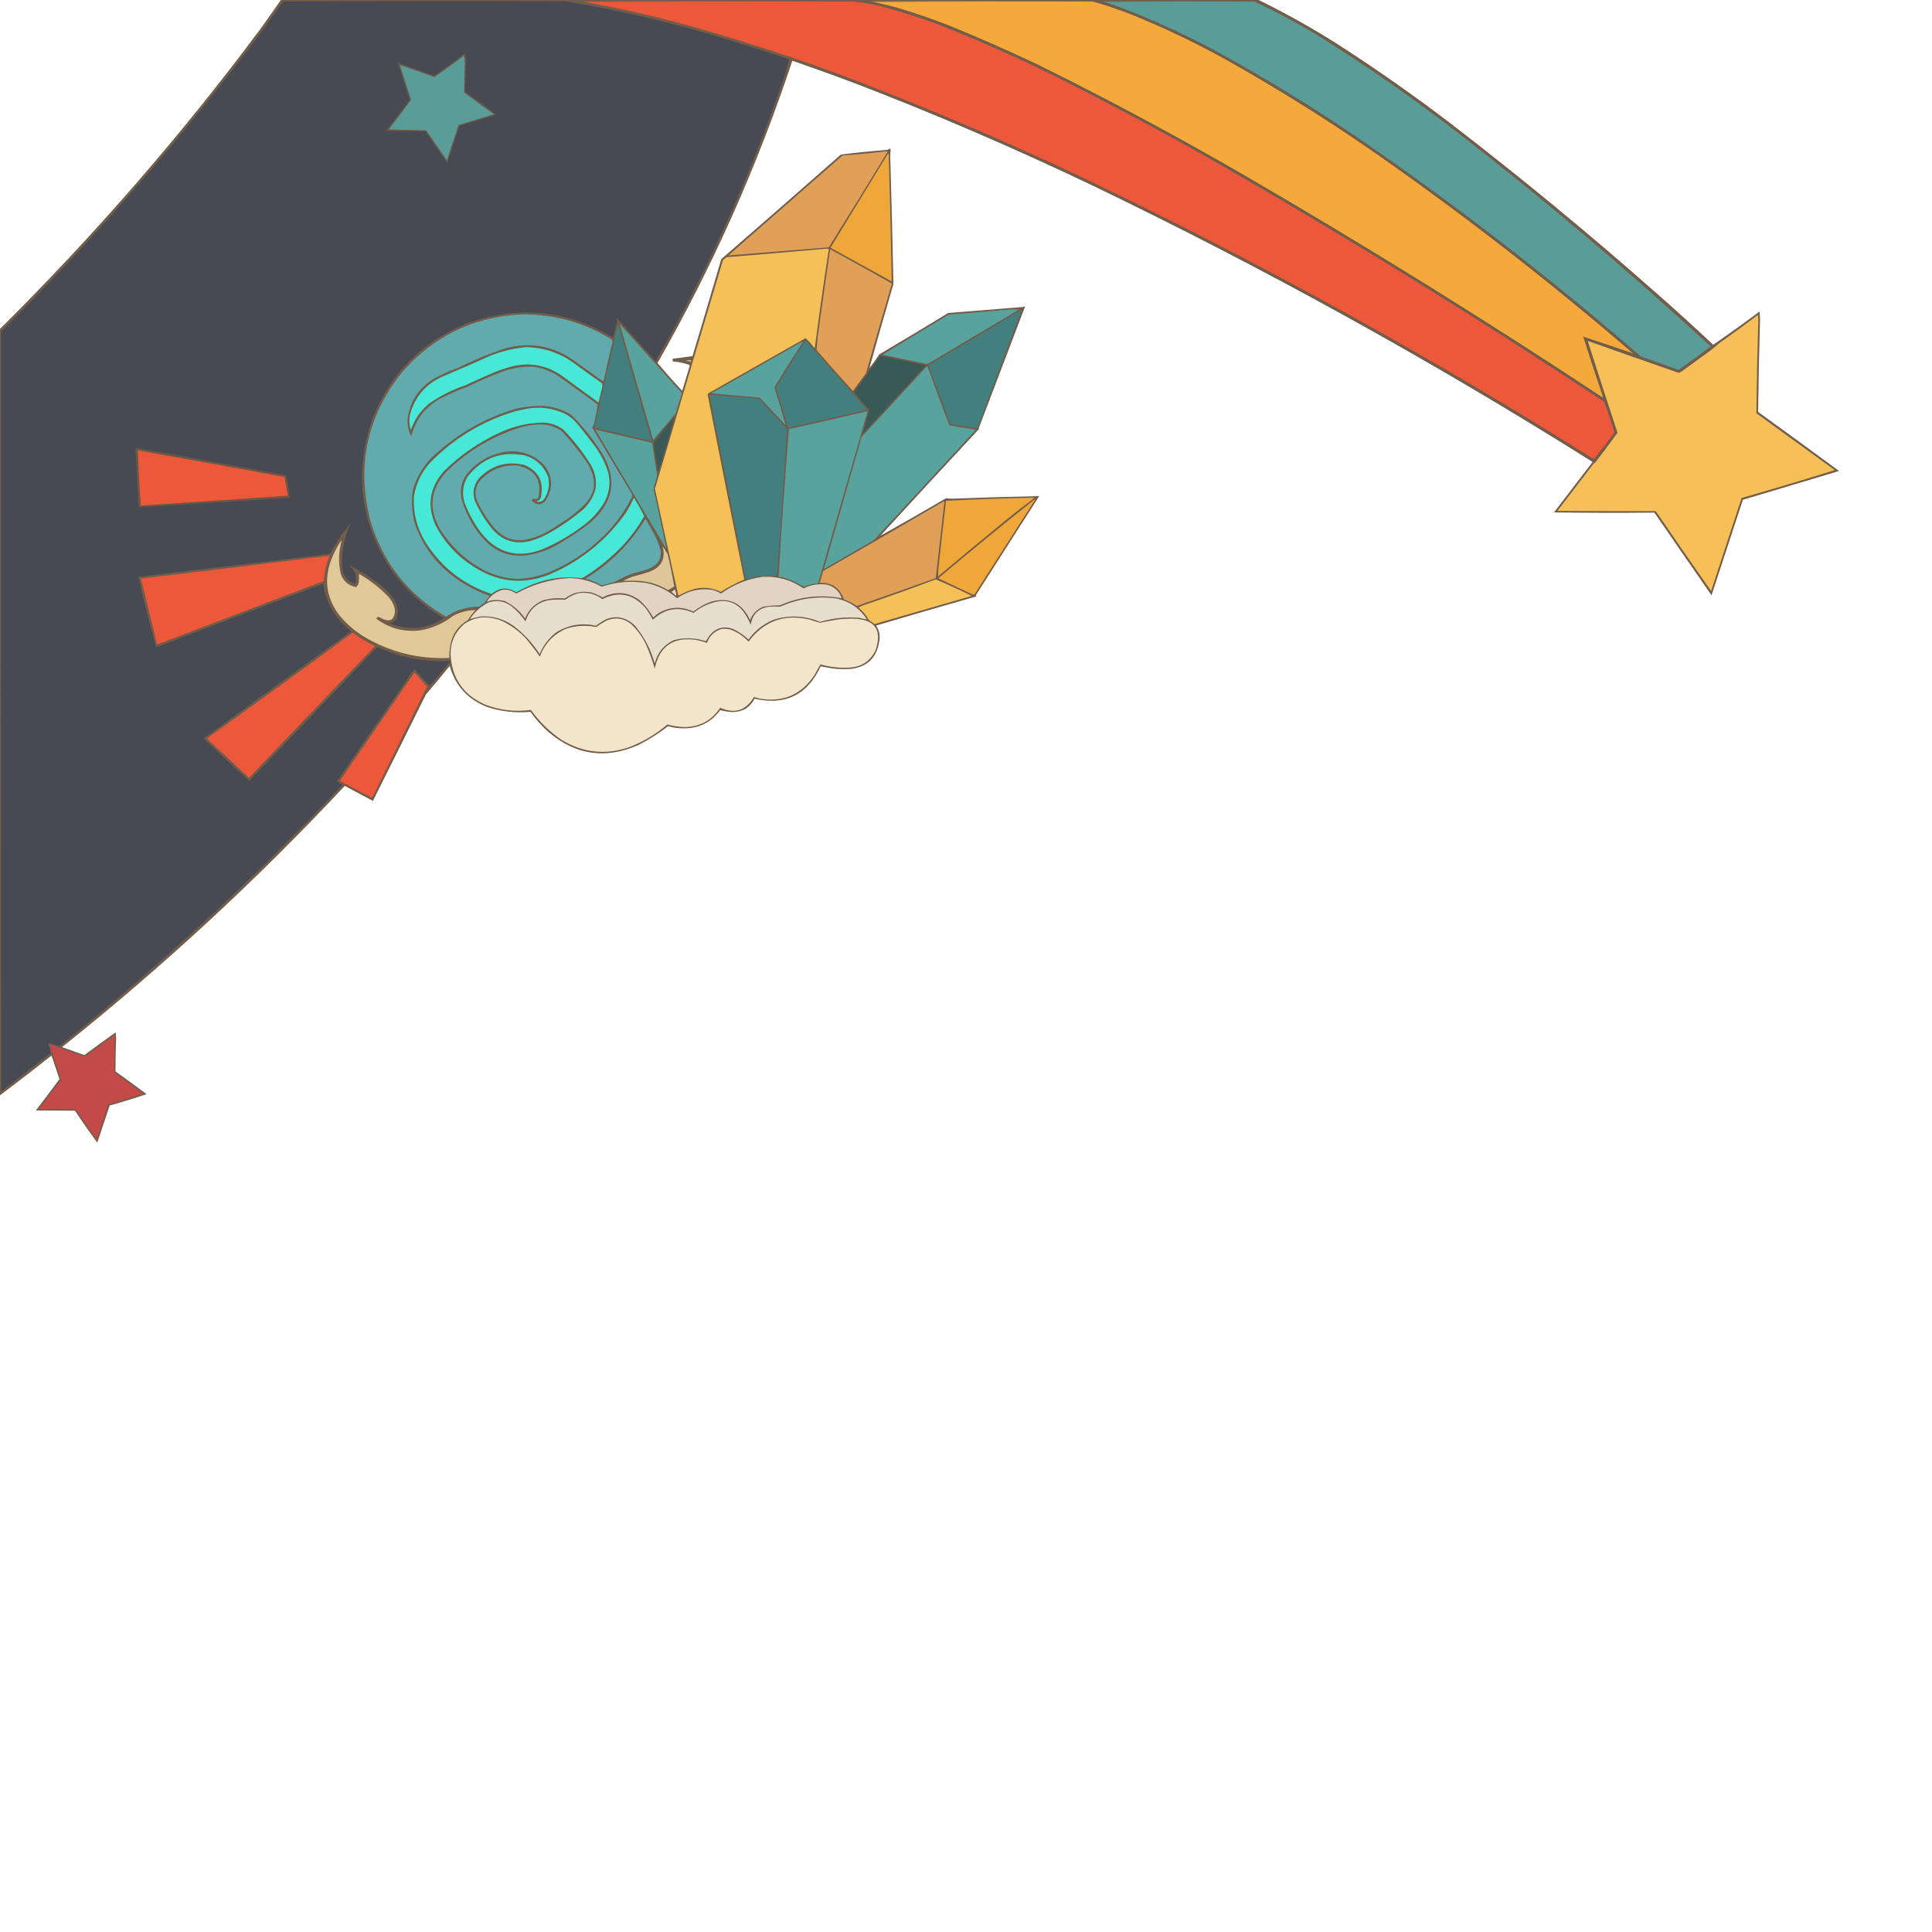 <?xml version="1.0" encoding="UTF-8"?>
<!DOCTYPE svg PUBLIC "-//W3C//DTD SVG 1.1//EN" "http://www.w3.org/Graphics/SVG/1.1/DTD/svg11.dtd">
<svg xmlns="http://www.w3.org/2000/svg" version="1.1" width="4500px" height="4500px" style="shape-rendering:geometricPrecision; text-rendering:geometricPrecision; image-rendering:optimizeQuality; fill-rule:evenodd; clip-rule:evenodd" xmlns:xlink="http://www.w3.org/1999/xlink">
<g><path style="opacity:0.975" fill="#6e5946" d="M 654.5,-0.5 C 1413.17,-0.5 2171.83,-0.5 2930.5,-0.5C 2998.17,32.493 3063.5,69.326 3126.5,110C 3211.72,165.221 3294.72,223.554 3375.5,285C 3541.2,412.336 3702.53,545.336 3859.5,684C 3903.76,722.928 3947.43,762.595 3990.5,803C 4026.8,777.914 4062.8,752.081 4098.5,725.5C 4098.83,731.667 4099.17,737.833 4099.5,744C 4097.36,815.827 4095.86,887.66 4095,959.5C 4158.1,1004.97 4220.93,1050.8 4283.5,1097C 4208.9,1119.53 4134.24,1141.87 4059.5,1164C 4035.27,1238.2 4010.93,1312.36 3986.5,1386.5C 3941.97,1322.47 3897.64,1258.3 3853.5,1194C 3775.52,1194.81 3697.52,1194.65 3619.5,1193.5C 3649.38,1154.24 3679.38,1115.08 3709.5,1076C 3335.09,840.564 2947.42,626.231 2546.5,433C 2366.21,346.797 2182.88,267.797 1996.5,196C 1946.43,177.144 1896.1,158.977 1845.5,141.5C 1764.24,386.674 1659.58,621.341 1531.5,845.5C 1550.11,867.612 1569.28,889.279 1589,910.5C 1594.83,891 1600.67,871.5 1606.5,852C 1606.36,851.228 1606.02,850.561 1605.5,850C 1593.22,845.544 1580.55,842.877 1567.5,842C 1566.41,839.936 1566.24,837.769 1567,835.5C 1582.44,833.396 1597.78,831.396 1613,829.5C 1635.54,754.226 1657.87,678.893 1680,603.5C 1773.13,522.706 1865.96,441.539 1958.5,360C 1994.7,355.497 2031.03,351.83 2067.5,349C 2069.56,348.347 2071.23,347.18 2072.5,345.5C 2073.36,346.736 2074.02,348.069 2074.5,349.5C 2073.86,354.284 2073.53,359.117 2073.5,364C 2076.45,463.166 2078.95,562.332 2081,661.5C 2061.89,726.815 2043.22,792.148 2025,857.5C 2033.23,846.854 2041.06,836.021 2048.5,825C 2102.16,793.503 2155.5,761.503 2208.5,729C 2266.85,724.486 2325.18,719.819 2383.5,715C 2385,712.833 2386.17,713 2387,715.5C 2351.76,807.593 2315.93,901.76 2279.5,998C 2279.83,998.333 2280.17,998.667 2280.5,999C 2203.47,1081.7 2126.8,1164.7 2050.5,1248C 2101.64,1219.42 2152.64,1190.25 2203.5,1160.5C 2208.62,1161.14 2213.78,1161.48 2219,1161.5C 2286.19,1158.91 2353.36,1156.91 2420.5,1155.5C 2371.29,1232.75 2321.96,1309.92 2272.5,1387C 2273.17,1387.67 2273.83,1388.33 2274.5,1389C 2196.33,1411.28 2118.33,1433.95 2040.5,1457C 2047.97,1468.06 2050.47,1480.23 2048,1493.5C 2042.41,1531.42 2020.58,1552.92 1982.5,1558C 1970.83,1558.67 1959.17,1558.67 1947.5,1558C 1935.35,1556.42 1923.35,1554.42 1911.5,1552C 1880.79,1618.52 1829.45,1643.69 1757.5,1627.5C 1746.99,1647.66 1730.32,1657.99 1707.5,1658.5C 1697.25,1658.18 1687.25,1656.68 1677.5,1654C 1656.5,1682.5 1628.17,1696.66 1592.5,1696.5C 1580.09,1696.55 1567.93,1694.88 1556,1691.5C 1534.62,1708.12 1511.79,1722.62 1487.5,1735C 1411.04,1769.03 1341.04,1759.03 1277.5,1705C 1261.7,1690.87 1247.7,1675.21 1235.5,1658C 1201.4,1661.11 1168.06,1657.45 1135.5,1647C 1089.87,1629.39 1060.54,1597.39 1047.5,1551C 1029.38,1573.46 1010.88,1595.63 992,1617.5C 951.089,1700.32 909.923,1782.99 868.5,1865.5C 846.587,1853.96 824.754,1842.29 803,1830.5C 597.582,2049.97 378.082,2252.8 144.5,2439C 161.795,2445.27 179.129,2451.43 196.5,2457.5C 220.656,2439.59 244.99,2421.92 269.5,2404.5C 269.833,2409.17 270.167,2413.83 270.5,2418.5C 269.517,2444.17 269.017,2469.83 269,2495.5C 293.331,2513.01 317.497,2530.67 341.5,2548.5C 313.105,2558.02 284.439,2566.85 255.5,2575C 245.934,2603.86 236.268,2632.7 226.5,2661.5C 208.615,2637.1 191.282,2612.27 174.5,2587C 144.15,2586.73 113.816,2586.56 83.5,2586.5C 102.076,2562.35 120.41,2538.01 138.5,2513.5C 132.231,2495.19 126.064,2476.86 120,2458.5C 80.243,2490.1 40.076,2521.1 -0.5,2551.5C -0.5,1956.5 -0.5,1361.5 -0.5,766.5C 219.385,548.546 421.218,316.213 605,69.5C 621.755,46.313 638.255,22.98 654.5,-0.5 Z M 1571.5,1373.5 C 1573.86,1377.81 1575.03,1382.47 1575,1387.5C 1571.33,1384.66 1567.83,1381.66 1564.5,1378.5C 1567.08,1377.06 1569.41,1375.39 1571.5,1373.5 Z"/></g>
<g><path style="opacity:1" fill="#474953" d="M 3.5,2541.5 C 2.5,1952 2.167,1362.33 2.5,772.5C 223.044,552.889 425.877,319.222 611,71.5C 627.412,49.009 643.579,26.343 659.5,3.5C 878.499,2.333 1097.5,2.167 1316.5,3C 1445.49,24.331 1572.49,54.331 1697.5,93C 1744.68,107.45 1791.68,122.616 1838.5,138.5C 1833.78,154.501 1828.95,170.501 1824,186.5C 1745.77,413.361 1646.77,631.694 1527,841.5C 1496.19,807.741 1466.19,774.075 1437,740.5C 1436.83,741 1436.67,741.5 1436.5,742C 1437.49,744.453 1437.66,746.953 1437,749.5C 1434.3,761.908 1431.3,774.241 1428,786.5C 1317.3,720.082 1201.47,709.916 1080.5,756C 981.545,798.288 911.379,869.121 870,968.5C 823.634,1095.89 837.634,1215.89 912,1328.5C 944.725,1374.26 985.225,1411.42 1033.5,1440C 994.008,1465.49 952.341,1469.49 908.5,1452C 916.927,1449.91 922.427,1444.74 925,1436.5C 927.721,1425.12 926.721,1414.12 922,1403.5C 913.757,1389.24 903.257,1376.74 890.5,1366C 867.372,1347.6 842.706,1331.43 816.5,1317.5C 815.479,1318 815.312,1318.67 816,1319.5C 828.236,1330.45 832.07,1343.78 827.5,1359.5C 814.75,1356.37 805.917,1348.7 801,1336.5C 799.042,1331.33 797.709,1326 797,1320.5C 795.434,1287.44 801.101,1255.77 814,1225.5C 814.667,1224.17 814.667,1222.83 814,1221.5C 804.948,1232.88 796.281,1244.55 788,1256.5C 781.359,1267.62 774.859,1278.79 768.5,1290C 619.903,1308.16 471.237,1325.99 322.5,1343.5C 334.919,1398.51 348.586,1453.18 363.5,1507.5C 493.081,1457.87 622.748,1408.54 752.5,1359.5C 759.172,1404.46 780.672,1441.13 817,1469.5C 817.688,1470.33 817.521,1471 816.5,1471.5C 702.323,1554.09 588.323,1636.92 474.5,1720C 509.382,1753.38 544.715,1786.22 580.5,1818.5C 679.655,1715.18 778.655,1611.68 877.5,1508C 879.553,1507.68 881.553,1508.01 883.5,1509C 935.648,1532.36 990.314,1542.52 1047.5,1539.5C 1047.65,1540.55 1047.48,1541.55 1047,1542.5C 1031.96,1561.24 1016.46,1579.58 1000.5,1597.5C 988.51,1584.68 976.677,1571.68 965,1558.5C 904.71,1645.58 844.543,1732.75 784.5,1820C 788.666,1822.92 792.999,1825.58 797.5,1828C 592.313,2045.9 373.646,2247.9 141.5,2434C 139.99,2434.85 138.49,2435.68 137,2436.5C 128.39,2433.91 119.89,2431.24 111.5,2428.5C 113.992,2436.47 116.159,2444.47 118,2452.5C 80.036,2482.55 41.869,2512.22 3.5,2541.5 Z"/></g>
<g><path style="opacity:1" fill="#ad583f" d="M 1987.5,3.5 C 1779,3.167 1570.67,3.5 1362.5,4.5C 1360.44,4.313 1358.44,3.813 1356.5,3C 1567,2.167 1777.33,2.334 1987.5,3.5 Z"/></g>
<g><path style="opacity:1" fill="#b18040" d="M 2545.5,3.5 C 2375,3.167 2204.67,3.5 2034.5,4.5C 2032.69,4.509 2031.02,4.009 2029.5,3C 2201.67,2.167 2373.67,2.334 2545.5,3.5 Z"/></g>
<g><path style="opacity:1" fill="#647a6e" d="M 2921.5,3.5 C 2804.67,3.167 2688,3.5 2571.5,4.5C 2570.24,4.539 2569.24,4.039 2568.5,3C 2686.33,2.167 2804,2.334 2921.5,3.5 Z"/></g>
<g><path style="opacity:1" fill="#ed583b" d="M 1362.5,4.5 C 1570.67,3.5 1779,3.167 1987.5,3.5C 2012.5,6.133 2037.17,10.633 2061.5,17C 2100.58,27.917 2139.25,40.25 2177.5,54C 2269.85,89.827 2360.85,129.827 2450.5,174C 2582.9,240.358 2713.23,310.025 2841.5,383C 3146.03,558.059 3444.36,742.392 3736.5,936C 3745.09,959.438 3753.09,983.105 3760.5,1007C 3745.06,1028.27 3729.06,1049.11 3712.5,1069.5C 3329.65,828.846 2932.98,610.346 2522.5,414C 2349.29,332.044 2173.29,256.711 1994.5,188C 1859.68,136.728 1722.68,92.061 1583.5,54C 1510.49,34.498 1436.83,17.998 1362.5,4.5 Z"/></g>
<g><path style="opacity:1" fill="#f5a93a" d="M 2034.5,4.5 C 2204.67,3.5 2375,3.167 2545.5,3.5C 2576.06,12.297 2606.06,22.464 2635.5,34C 2707.45,63.136 2777.79,96.47 2846.5,134C 2972.54,204.327 3094.54,280.66 3212.5,363C 3416.92,506.427 3613.92,659.761 3803.5,823C 3764.87,809.792 3726.21,796.792 3687.5,784C 3702.42,830.77 3717.76,877.437 3733.5,924C 3733.17,924.5 3732.83,925 3732.5,925.5C 3456.87,743.315 3175.87,569.149 2889.5,403C 2735.49,314.15 2578.49,230.15 2418.5,151C 2350.95,118.969 2282.95,88.969 2214.5,61C 2172.68,44.391 2130.01,29.724 2086.5,17C 2069.23,12.517 2051.9,8.35 2034.5,4.5 Z"/></g>
<g><path style="opacity:1" fill="#5a9d98" d="M 2571.5,4.5 C 2688,3.5 2804.67,3.167 2921.5,3.5C 2976.67,29.228 3030,58.061 3081.5,90C 3189.66,158.073 3294.33,231.073 3395.5,309C 3598.58,466.363 3794.91,632.363 3984.5,807C 3959.81,825.669 3934.81,843.835 3909.5,861.5C 3880.23,850.91 3850.9,840.41 3821.5,830C 3609.2,645.657 3387.2,474.323 3155.5,316C 3050.59,244.839 2942.26,178.839 2830.5,118C 2757.65,78.89 2682.98,44.89 2606.5,16C 2595.03,11.675 2583.36,7.842 2571.5,4.5 Z"/></g>
<g><path style="opacity:1" fill="#6a5847" d="M 1083.5,123.5 C 1084.83,129.966 1085.5,136.799 1085.5,144C 1085.09,165.845 1084.42,187.679 1083.5,209.5C 1083.83,211.167 1084.17,212.833 1084.5,214.5C 1108.89,231.69 1132.89,249.357 1156.5,267.5C 1127.48,276.175 1098.48,284.842 1069.5,293.5C 1061.16,322.513 1051.83,351.18 1041.5,379.5C 1024.13,355.262 1007.13,330.762 990.5,306C 959.833,305.667 929.167,305.333 898.5,305C 916.667,281.5 934.833,258 953,234.5C 953.667,232.5 953.667,230.5 953,228.5C 944.26,201.448 935.427,174.448 926.5,147.5C 926.833,147.167 927.167,146.833 927.5,146.5C 955.103,156.368 982.77,166.034 1010.5,175.5C 1012.3,175.423 1013.97,174.923 1015.5,174C 1038.35,157.303 1061.02,140.47 1083.5,123.5 Z"/></g>
<g><path style="opacity:1" fill="#5a9d98" d="M 1080.5,129.5 C 1081.83,134.792 1082.5,140.458 1082.5,146.5C 1081.75,169.509 1081.25,192.509 1081,215.5C 1103.9,232.7 1127.07,249.534 1150.5,266C 1123.17,274.333 1095.83,282.667 1068.5,291C 1058.94,318.336 1049.78,345.836 1041,373.5C 1025.03,350.029 1008.86,326.696 992.5,303.5C 963.5,302.833 934.5,302.167 905.5,301.5C 923.089,278.638 940.422,255.638 957.5,232.5C 948.58,205.552 939.914,178.552 931.5,151.5C 958.294,160.218 984.96,169.552 1011.5,179.5C 1035.08,163.585 1058.08,146.918 1080.5,129.5 Z"/></g>
<g><path style="opacity:1" fill="#e0a058" d="M 2062.5,352.5 C 2064.29,352.215 2065.95,352.548 2067.5,353.5C 2022.21,427.918 1976.54,502.084 1930.5,576C 1852.42,582.34 1774.42,588.674 1696.5,595C 1785.17,517.333 1873.83,439.667 1962.5,362C 1996.08,359.812 2029.41,356.645 2062.5,352.5 Z"/></g>
<g><path style="opacity:1" fill="#f0a739" d="M 2068.5,357.5 C 2069.22,357.918 2069.72,358.584 2070,359.5C 2072.93,458.161 2075.26,556.827 2077,655.5C 2029.58,629.206 1982.08,603.04 1934.5,577C 1979.31,503.861 2023.98,430.694 2068.5,357.5 Z"/></g>
<g><path style="opacity:1" fill="#f5c058" d="M 1922.5,579.5 C 1925.19,579.336 1927.85,579.503 1930.5,580C 1918.74,656.318 1907.91,732.818 1898,809.5C 1897.67,809.833 1897.33,810.167 1897,810.5C 1890.69,802.361 1883.86,794.695 1876.5,787.5C 1800.59,830.373 1724.75,873.373 1649,916.5C 1648.33,918.833 1648.33,921.167 1649,923.5C 1676.92,1065.76 1705.08,1207.92 1733.5,1350C 1714.36,1357.82 1696.19,1367.32 1679,1378.5C 1660.44,1369.4 1640.94,1366.9 1620.5,1371C 1606.28,1374.69 1592.78,1380.19 1580,1387.5C 1561.51,1304.57 1543.35,1221.57 1525.5,1138.5C 1578.44,960.858 1631.27,783.192 1684,605.5C 1686.83,603.333 1689.67,601.167 1692.5,599C 1769.35,592.819 1846.01,586.319 1922.5,579.5 Z"/></g>
<g><path style="opacity:1" fill="#e0a058" d="M 1933.5,580.5 C 1981.83,606.663 2029.83,633.33 2077.5,660.5C 2056.89,730.02 2036.73,799.687 2017,869.5C 2006.82,883.205 1996.65,896.872 1986.5,910.5C 1957.87,879.25 1929.71,847.584 1902,815.5C 1902.52,804.156 1903.52,792.822 1905,781.5C 1914.27,714.418 1923.77,647.418 1933.5,580.5 Z"/></g>
<g><path style="opacity:1" fill="#59a39e" d="M 2355.5,720.5 C 2361.51,720.334 2367.51,720.501 2373.5,721C 2303.5,762.667 2233.5,804.333 2163.5,846C 2161.72,846.704 2159.89,847.204 2158,847.5C 2123.75,840.716 2089.58,833.549 2055.5,826C 2106.83,795 2158.17,764 2209.5,733C 2258.29,728.748 2306.96,724.581 2355.5,720.5 Z"/></g>
<g><path style="opacity:1" fill="#447f7f" d="M 2377.5,722.5 C 2378.24,722.369 2378.91,722.536 2379.5,723C 2344.63,814.312 2310.3,905.812 2276.5,997.5C 2259.56,994.788 2242.56,992.288 2225.5,990C 2221.23,989.097 2217.06,987.93 2213,986.5C 2197.46,943.324 2181.46,900.324 2165,857.5C 2163.75,854.923 2163.42,852.257 2164,849.5C 2235.48,807.518 2306.64,765.185 2377.5,722.5 Z"/></g>
<g><path style="opacity:1" fill="#61aaad" d="M 1208.5,732.5 C 1287.14,730.454 1359.64,750.121 1426,791.5C 1426.67,793.833 1426.67,796.167 1426,798.5C 1419.45,826.437 1413.12,854.437 1407,882.5C 1406.17,884.5 1405.33,886.5 1404.5,888.5C 1379.31,870.139 1353.97,851.973 1328.5,834C 1278.55,802.541 1225.22,795.875 1168.5,814C 1133.55,826.203 1099.55,840.536 1066.5,857C 1045.99,864.183 1026.32,873.183 1007.5,884C 975.657,904.55 956.49,933.383 950,970.5C 947.94,986.703 950.607,1002.04 958,1016.5C 967.727,976.891 990.56,947.391 1026.5,928C 1046.62,917.499 1067.28,908.499 1088.5,901C 1117.41,886.586 1147.07,873.919 1177.5,863C 1198.02,856.619 1219.02,853.619 1240.5,854C 1260.99,856.496 1279.99,863.162 1297.5,874C 1329.44,896.221 1360.94,919.055 1392,942.5C 1389.87,957.968 1386.87,973.301 1383,988.5C 1382.43,991.458 1381.27,994.125 1379.5,996.5C 1410,1047.5 1440.5,1098.5 1471,1149.5C 1472.42,1152.03 1472.75,1154.7 1472,1157.5C 1452.05,1197.52 1425.22,1232.35 1391.5,1262C 1356.54,1293.27 1317.21,1317.6 1273.5,1335C 1251.2,1343.07 1228.2,1347.57 1204.5,1348.5C 1173,1346.92 1143.67,1338.09 1116.5,1322C 1079.42,1299.92 1049.25,1270.75 1026,1234.5C 996.892,1184.91 1001.89,1139.25 1041,1097.5C 1089.49,1050.49 1145.99,1016.66 1210.5,996C 1226,991.499 1241.84,988.999 1258,988.5C 1277.07,988.37 1294.23,993.87 1309.5,1005C 1329.85,1027.35 1348.69,1050.85 1366,1075.5C 1376.52,1090.57 1382.36,1107.24 1383.5,1125.5C 1383.33,1129.17 1383.17,1132.83 1383,1136.5C 1379.98,1149.21 1374.31,1160.54 1366,1170.5C 1352.38,1184.87 1337.55,1197.7 1321.5,1209C 1308.5,1217.33 1295.5,1225.67 1282.5,1234C 1262.77,1246.35 1241.43,1254.35 1218.5,1258C 1191.73,1259.93 1169.56,1250.77 1152,1230.5C 1136.5,1212.17 1123.5,1192.17 1113,1170.5C 1104.55,1152.96 1105.89,1136.29 1117,1120.5C 1140.44,1094.7 1169.6,1082.53 1204.5,1084C 1246.03,1092.85 1262.53,1118.01 1254,1159.5C 1253.17,1160.33 1252.33,1161.17 1251.5,1162C 1247.82,1162.11 1244.16,1162.11 1240.5,1162C 1239.71,1163.09 1239.04,1164.25 1238.5,1165.5C 1247.34,1176.08 1257.34,1177.25 1268.5,1169C 1289.29,1139.21 1288.46,1110.04 1266,1081.5C 1239.82,1056.49 1208.66,1046.99 1172.5,1053C 1137.86,1060.07 1109.36,1077.23 1087,1104.5C 1074.97,1121.65 1070.97,1140.65 1075,1161.5C 1085.84,1200.36 1105.34,1234.19 1133.5,1263C 1158.15,1286.22 1187.49,1296.55 1221.5,1294C 1249.28,1290.56 1275.28,1281.89 1299.5,1268C 1326.53,1252.62 1352.2,1235.29 1376.5,1216C 1431.06,1167.23 1438.56,1112.06 1399,1050.5C 1379.24,1020.48 1356.74,992.649 1331.5,967C 1304.67,949.959 1275.33,942.959 1243.5,946C 1224.71,946.892 1206.37,950.226 1188.5,956C 1118.34,979.307 1056.84,1016.47 1004,1067.5C 984.342,1088.14 970.342,1112.14 962,1139.5C 957.436,1167.25 959.102,1194.59 967,1221.5C 985.894,1274.4 1018.39,1316.9 1064.5,1349C 1088.18,1365.18 1113.52,1378.18 1140.5,1388C 1136.3,1392.9 1132.47,1398.07 1129,1403.5C 1124.56,1406.3 1120.4,1409.47 1116.5,1413C 1088.16,1412.94 1062.32,1420.77 1039,1436.5C 949.849,1384.9 890.849,1309.57 862,1210.5C 830.236,1082.96 855.236,968.289 937,866.5C 1008.88,784.309 1099.38,739.642 1208.5,732.5 Z"/></g>
<g><path style="opacity:1" fill="#f7bf58" d="M 4094.5,733.5 C 4095.17,737.988 4095.5,742.654 4095.5,747.5C 4093.23,819.157 4091.73,890.824 4091,962.5C 4151.83,1006.67 4212.67,1050.83 4273.5,1095C 4201.42,1117.47 4129.09,1139.14 4056.5,1160C 4032.93,1232.2 4009.27,1304.36 3985.5,1376.5C 3942.02,1314.89 3899.02,1252.89 3856.5,1190.5C 3780.2,1190.63 3703.87,1190.47 3627.5,1190C 3655.79,1153.26 3683.95,1116.42 3712,1079.5C 3713.21,1078.93 3714.37,1078.26 3715.5,1077.5C 3733.22,1054.54 3750.55,1031.37 3767.5,1008C 3744.2,937.263 3721.2,866.429 3698.5,795.5C 3698.83,795.167 3699.17,794.833 3699.5,794.5C 3769.63,819.488 3839.8,844.154 3910,868.5C 3913.01,867.41 3915.84,865.91 3918.5,864C 3940.5,848 3962.5,832 3984.5,816C 3991.05,810.867 3997.38,805.534 4003.5,800C 4034.26,778.301 4064.59,756.134 4094.5,733.5 Z"/></g>
<g><path style="opacity:1" fill="#59a39e" d="M 1443.5,754.5 C 1491.7,808.355 1540.03,862.188 1588.5,916C 1583.17,931.306 1578.33,946.806 1574,962.5C 1556.66,983.338 1539.16,1004.01 1521.5,1024.5C 1495.12,934.621 1469.12,844.621 1443.5,754.5 Z"/></g>
<g><path style="opacity:1" fill="#447f7f" d="M 1439.5,755.5 C 1465.68,845.524 1491.68,935.691 1517.5,1026C 1515.5,1026.67 1513.5,1026.67 1511.5,1026C 1469.17,1015.87 1426.83,1005.87 1384.5,996C 1402.57,915.778 1420.9,835.611 1439.5,755.5 Z"/></g>
<g><path style="opacity:1" fill="#5a514c" d="M 2.5,772.5 C 2.167,1362.33 2.5,1952 3.5,2541.5C 3.44,2542.04 3.107,2542.38 2.5,2542.5C 2.167,2247.5 1.833,1952.5 1.5,1657.5C 1.5,1362.33 1.833,1067.33 2.5,772.5 Z"/></g>
<g><path style="opacity:1" fill="#447f7f" d="M 1875.5,793.5 C 1878.73,795.22 1881.56,797.553 1884,800.5C 1929.17,851.667 1974.33,902.833 2019.5,954C 1958.39,968.691 1897.06,982.858 1835.5,996.5C 1826.79,965.021 1817.45,933.688 1807.5,902.5C 1830.16,866.173 1852.82,829.84 1875.5,793.5 Z"/></g>
<g><path style="opacity:1" fill="#59a39e" d="M 1868.5,795.5 C 1869.46,796.721 1869.3,798.054 1868,799.5C 1846.12,833.43 1824.62,867.597 1803.5,902C 1812.85,931.444 1821.68,960.944 1830,990.5C 1809.83,969 1789.67,947.5 1769.5,926C 1731.79,922.92 1694.12,919.586 1656.5,916C 1727.39,876.059 1798.06,835.892 1868.5,795.5 Z"/></g>
<g><path style="opacity:1" fill="#47e8d8" d="M 1225.5,808.5 C 1264.16,809.333 1299.5,820.5 1331.5,842C 1354.99,859.245 1378.66,876.245 1402.5,893C 1403.3,896.777 1403.13,900.61 1402,904.5C 1399.23,915.485 1396.56,926.485 1394,937.5C 1365.41,916.789 1336.91,895.956 1308.5,875C 1270.01,848.642 1228.34,842.308 1183.5,856C 1174.37,858.599 1165.37,861.599 1156.5,865C 1131.64,875.428 1106.97,886.428 1082.5,898C 1052.76,908.016 1025.09,922.016 999.5,940C 979.448,956.393 965.282,976.893 957,1001.5C 952.811,988.271 952.478,974.938 956,961.5C 968.852,920.307 995.352,891.474 1035.5,875C 1071.77,859.861 1107.77,844.194 1143.5,828C 1170.06,817.692 1197.39,811.192 1225.5,808.5 Z"/></g>
<g><path style="opacity:1" fill="#395957" d="M 2050.5,828.5 C 2085.84,835.954 2121.18,843.454 2156.5,851C 2107.67,903.833 2058.83,956.667 2010,1009.5C 2014.1,994.191 2018.43,978.858 2023,963.5C 2024,960.199 2024.33,956.866 2024,953.5C 2012.11,940.618 2000.61,927.451 1989.5,914C 2009.97,885.547 2030.3,857.047 2050.5,828.5 Z"/></g>
<g><path style="opacity:1" fill="#cdb58b" d="M 1596.5,839.5 C 1601.02,838.188 1605.68,838.188 1610.5,839.5C 1610.02,840.931 1609.36,842.264 1608.5,843.5C 1604.82,841.294 1600.82,839.96 1596.5,839.5 Z"/></g>
<g><path style="opacity:1" fill="#59a39e" d="M 2158.5,853.5 C 2159.46,853.953 2160.29,854.619 2161,855.5C 2177.38,900.599 2194.05,945.599 2211,990.5C 2228.02,993.92 2245.19,996.753 2262.5,999C 2265.86,999.727 2269.2,1000.56 2272.5,1001.5C 2193.38,1086.9 2114.38,1172.4 2035.5,1258C 1996.58,1280.37 1957.75,1302.87 1919,1325.5C 1948.27,1222.92 1977.6,1120.25 2007,1017.5C 2057.71,962.963 2108.21,908.297 2158.5,853.5 Z"/></g>
<g><path style="opacity:1" fill="#447f7f" d="M 1651.5,920.5 C 1652.62,919.844 1653.95,919.511 1655.5,919.5C 1692.86,922.438 1730.19,925.604 1767.5,929C 1789.45,952.405 1811.28,975.905 1833,999.5C 1825.9,1113.53 1818.06,1227.53 1809.5,1341.5C 1784.76,1339.36 1760.59,1342.03 1737,1349.5C 1709.17,1208.88 1681.5,1068.21 1654,927.5C 1653.84,924.809 1653.01,922.476 1651.5,920.5 Z"/></g>
<g><path style="opacity:1" fill="#47e8d8" d="M 1237.5,950.5 C 1265.94,947.594 1292.94,952.428 1318.5,965C 1328.51,970.999 1337.34,978.499 1345,987.5C 1358.71,1004.21 1372.05,1021.21 1385,1038.5C 1399.12,1057.74 1409.79,1078.74 1417,1101.5C 1422.53,1126.66 1418.86,1150.32 1406,1172.5C 1392.63,1194.2 1375.47,1212.37 1354.5,1227C 1325.77,1248.54 1294.77,1266.2 1261.5,1280C 1205.2,1301.05 1158.37,1288.22 1121,1241.5C 1104.61,1219.76 1091.61,1196.09 1082,1170.5C 1075.56,1149.33 1077.89,1129.33 1089,1110.5C 1123.55,1066.32 1168.39,1049.82 1223.5,1061C 1249.49,1069.33 1267.33,1086.16 1277,1111.5C 1280.56,1129.38 1277.56,1146.04 1268,1161.5C 1263.01,1168.5 1256.51,1170.66 1248.5,1168C 1254.55,1166.95 1258.39,1163.45 1260,1157.5C 1267.33,1121.98 1254.49,1097.15 1221.5,1083C 1180.52,1073.33 1145.36,1083.5 1116,1113.5C 1103.15,1129.28 1099.81,1146.94 1106,1166.5C 1116.53,1190 1129.86,1211.66 1146,1231.5C 1169.74,1259.4 1199.57,1268.9 1235.5,1260C 1253.09,1254.88 1269.75,1247.54 1285.5,1238C 1310.22,1223.61 1333.55,1207.28 1355.5,1189C 1370.91,1175.59 1381.41,1159.09 1387,1139.5C 1390.01,1119.19 1386.34,1100.19 1376,1082.5C 1357.52,1052.73 1336.02,1025.23 1311.5,1000C 1295.39,988.473 1277.39,983.307 1257.5,984.5C 1225.17,985.992 1194.5,993.492 1165.5,1007C 1116.22,1029.38 1072.39,1059.54 1034,1097.5C 1000.86,1134.68 994.194,1176.34 1014,1222.5C 1036.96,1266.79 1070.13,1301.29 1113.5,1326C 1165.9,1356.59 1220.57,1360.92 1277.5,1339C 1350.96,1308.21 1410.79,1260.38 1457,1195.5C 1464.27,1183.97 1470.77,1171.97 1476.5,1159.5C 1485.37,1173.37 1493.37,1187.7 1500.5,1202.5C 1487.83,1224.68 1473,1245.34 1456,1264.5C 1427.67,1295.52 1395.84,1322.02 1360.5,1344C 1358.36,1345.4 1356.03,1346.24 1353.5,1346.5C 1315.71,1341.88 1279.04,1346.38 1243.5,1360C 1229.33,1365.45 1215.66,1371.95 1202.5,1379.5C 1182.35,1366.75 1163.18,1368.08 1145,1383.5C 1077.99,1361 1025.99,1319.67 989,1259.5C 970.64,1228.06 962.307,1194.06 964,1157.5C 968.597,1126.97 981.264,1100.31 1002,1077.5C 1056.66,1021.57 1121.5,982.072 1196.5,959C 1210.13,955.309 1223.79,952.475 1237.5,950.5 Z"/></g>
<g><path style="opacity:1" fill="#59a39e" d="M 2016.5,958.5 C 2017.87,958.343 2019.21,958.51 2020.5,959C 1982.02,1092.13 1943.69,1225.29 1905.5,1358.5C 1893.83,1359.58 1882.5,1362.25 1871.5,1366.5C 1855.71,1356.27 1838.71,1348.77 1820.5,1344C 1818.19,1343.5 1815.86,1343.34 1813.5,1343.5C 1820.54,1227.85 1828.54,1113.18 1837.5,999.5C 1897.35,986.362 1957.02,972.695 2016.5,958.5 Z"/></g>
<g><path style="opacity:1" fill="#3a5957" d="M 1570.5,971.5 C 1559.21,1014.25 1546.71,1056.91 1533,1099.5C 1530,1081.18 1527,1062.85 1524,1044.5C 1522.92,1039.53 1522.59,1034.53 1523,1029.5C 1539.05,1010.29 1554.88,990.96 1570.5,971.5 Z"/></g>
<g><path style="opacity:1" fill="#59a39e" d="M 1386.5,1000.5 C 1430.65,1010.89 1474.82,1021.22 1519,1031.5C 1522.6,1056.72 1526.44,1081.88 1530.5,1107C 1529.06,1115.05 1526.89,1122.88 1524,1130.5C 1522.76,1134.78 1522.42,1139.11 1523,1143.5C 1533.41,1188.4 1543.08,1233.4 1552,1278.5C 1496.56,1185.94 1441.39,1093.28 1386.5,1000.5 Z"/></g>
<g><path style="opacity:1" fill="#6c5745" d="M 315.5,1042.5 C 432.463,1064.1 549.463,1085.6 666.5,1107C 669.873,1124.4 672.873,1141.9 675.5,1159.5C 557.854,1167.21 440.188,1174.54 322.5,1181.5C 320.466,1135.14 318.132,1088.81 315.5,1042.5 Z"/></g>
<g><path style="opacity:1" fill="#ad583f" d="M 324.5,1049.5 C 323.5,1049.5 322.5,1049.5 321.5,1049.5C 321.5,1051.83 321.5,1054.17 321.5,1056.5C 320.527,1054.05 320.194,1051.39 320.5,1048.5C 322.099,1048.23 323.432,1048.57 324.5,1049.5 Z"/></g>
<g><path style="opacity:1" fill="#ed583b" d="M 324.5,1049.5 C 437.212,1069.68 549.879,1090.18 662.5,1111C 665.217,1125.46 667.883,1139.96 670.5,1154.5C 556.314,1162.46 442.147,1170.12 328,1177.5C 324.875,1137.33 322.708,1097 321.5,1056.5C 321.5,1054.17 321.5,1051.83 321.5,1049.5C 322.5,1049.5 323.5,1049.5 324.5,1049.5 Z"/></g>
<g><path style="opacity:1" fill="#ab7d3f" d="M 2395.5,1159.5 C 2400.32,1158.35 2405.32,1158.18 2410.5,1159C 2409.96,1159.72 2409.29,1160.22 2408.5,1160.5C 2404.37,1159.52 2400.03,1159.18 2395.5,1159.5 Z"/></g>
<g><path style="opacity:1" fill="#f0a739" d="M 2395.5,1159.5 C 2400.03,1159.18 2404.37,1159.52 2408.5,1160.5C 2386.5,1176.84 2364.83,1193.67 2343.5,1211C 2290.37,1254.46 2237.54,1298.29 2185,1342.5C 2185.05,1335.85 2185.38,1329.18 2186,1322.5C 2191.58,1270.45 2197.41,1218.45 2203.5,1166.5C 2267.45,1163.19 2331.45,1160.86 2395.5,1159.5 Z"/></g>
<g><path style="opacity:1" fill="#f0a739" d="M 2409.5,1163.5 C 2410.53,1163.9 2410.69,1164.56 2410,1165.5C 2363.04,1238.58 2316.21,1311.75 2269.5,1385C 2266.76,1384.98 2264.09,1384.31 2261.5,1383C 2236.17,1371 2210.83,1359 2185.5,1347C 2259.32,1284.62 2333.98,1223.45 2409.5,1163.5 Z"/></g>
<g><path style="opacity:1" fill="#e0a058" d="M 2198.5,1167.5 C 2199.12,1167.92 2199.46,1168.58 2199.5,1169.5C 2193.07,1228.52 2186.4,1287.52 2179.5,1346.5C 2118.38,1368.54 2057.05,1390.21 1995.5,1411.5C 1986.15,1404.99 1976.15,1399.82 1965.5,1396C 1956.29,1369.55 1937.62,1356.72 1909.5,1357.5C 1911.86,1348.25 1914.53,1339.09 1917.5,1330C 2011.56,1276.31 2105.22,1222.15 2198.5,1167.5 Z"/></g>
<g><path style="opacity:1" fill="#61aaad" d="M 1502.5,1209.5 C 1503.5,1209.41 1504.33,1209.75 1505,1210.5C 1511,1221.17 1517,1231.83 1523,1242.5C 1530.12,1255.55 1535.46,1269.21 1539,1283.5C 1540.41,1300.52 1533.57,1313.02 1518.5,1321C 1514.25,1323.3 1509.91,1325.3 1505.5,1327C 1492.54,1330.82 1479.54,1334.49 1466.5,1338C 1454.99,1343.09 1443.66,1348.75 1432.5,1355C 1422.11,1357.68 1411.78,1360.51 1401.5,1363.5C 1389.61,1356.52 1376.95,1351.36 1363.5,1348C 1421,1313 1467.33,1266.84 1502.5,1209.5 Z"/></g>
<g><path style="opacity:1" fill="#e1c899" d="M 794.5,1259.5 C 795.043,1259.56 795.376,1259.89 795.5,1260.5C 788.336,1286.08 787.836,1311.74 794,1337.5C 800.186,1354.18 812.02,1364.18 829.5,1367.5C 833.47,1363.8 835.636,1359.13 836,1353.5C 836.456,1347.8 836.456,1342.13 836,1336.5C 861.58,1351.07 884.58,1369.07 905,1390.5C 911.469,1397.77 916.135,1406.1 919,1415.5C 921.22,1425.84 919.053,1435.01 912.5,1443C 905.9,1445.59 899.234,1445.26 892.5,1442C 888.727,1440.03 884.894,1438.2 881,1436.5C 879.18,1437.6 877.68,1439.1 876.5,1441C 907.296,1464.04 941.963,1473.04 980.5,1468C 1007.91,1462.96 1032.58,1451.96 1054.5,1435C 1071.01,1425.79 1088.67,1421.12 1107.5,1421C 1100.89,1428.38 1094.89,1436.22 1089.5,1444.5C 1067.24,1457.62 1053.74,1476.95 1049,1502.5C 1047.31,1512.43 1046.47,1522.43 1046.5,1532.5C 976.062,1535.64 910.396,1519.47 849.5,1484C 825.243,1469.41 804.409,1450.91 787,1428.5C 759.609,1389.27 754.609,1347.27 772,1302.5C 777.953,1287.26 785.453,1272.92 794.5,1259.5 Z"/></g>
<g><path style="opacity:1" fill="#dfc698" d="M 1543.5,1272.5 C 1547.56,1278.27 1551.39,1284.27 1555,1290.5C 1560.97,1315.7 1566.14,1340.87 1570.5,1366C 1565.58,1368.71 1560.75,1371.54 1556,1374.5C 1535.28,1361.93 1512.78,1354.76 1488.5,1353C 1476.09,1352.38 1463.75,1352.38 1451.5,1353C 1458.56,1349.14 1465.9,1345.8 1473.5,1343C 1486.35,1339.95 1499.02,1336.29 1511.5,1332C 1540.13,1321.86 1550.8,1302.03 1543.5,1272.5 Z"/></g>
<g><path style="opacity:1" fill="#ed583b" d="M 765.5,1294.5 C 766.376,1294.37 767.043,1294.7 767.5,1295.5C 759.797,1313.87 755.464,1333.04 754.5,1353C 625.528,1402.27 496.528,1451.43 367.5,1500.5C 366.201,1499.91 365.368,1498.91 365,1497.5C 352.828,1447.48 340.661,1397.48 328.5,1347.5C 474.372,1330.39 620.039,1312.72 765.5,1294.5 Z"/></g>
<g><path style="opacity:1" fill="#e1d4c5" d="M 1776.5,1343.5 C 1811.32,1341.76 1842.98,1350.76 1871.5,1370.5C 1889.23,1361.72 1907.89,1358.89 1927.5,1362C 1943.92,1366.92 1954.92,1377.42 1960.5,1393.5C 1910.69,1383.98 1862.69,1389.48 1816.5,1410C 1803.73,1409.91 1791.06,1410.91 1778.5,1413C 1763.33,1418.83 1752.83,1429.33 1747,1444.5C 1728.43,1403.63 1697.59,1389.46 1654.5,1402C 1640.21,1407.56 1627.04,1415.06 1615,1424.5C 1588.94,1412.28 1563.1,1412.78 1537.5,1426C 1531.62,1429.44 1526.29,1433.61 1521.5,1438.5C 1513,1422.68 1502,1408.84 1488.5,1397C 1461.37,1378.16 1433.04,1376.33 1403.5,1391.5C 1395.21,1386.86 1386.54,1383.02 1377.5,1380C 1354.73,1375.53 1334.06,1380.19 1315.5,1394C 1298.59,1392.29 1281.92,1393.62 1265.5,1398C 1245.31,1406.19 1231.14,1420.36 1223,1440.5C 1210.66,1422.91 1194.83,1409.41 1175.5,1400C 1165.97,1397.64 1156.3,1396.97 1146.5,1398C 1142.59,1398.61 1138.93,1399.77 1135.5,1401.5C 1134.48,1401 1134.31,1400.33 1135,1399.5C 1143.6,1386.96 1155.1,1378.46 1169.5,1374C 1175.57,1373.2 1181.57,1373.53 1187.5,1375C 1192.82,1376.99 1197.82,1379.49 1202.5,1382.5C 1240.9,1361.09 1282.07,1349.09 1326,1346.5C 1352.86,1347.01 1378.03,1353.67 1401.5,1366.5C 1435.4,1355.18 1470.07,1352.35 1505.5,1358C 1532.45,1363.56 1556.28,1375.39 1577,1393.5C 1601.89,1375.92 1629.39,1369.42 1659.5,1374C 1666.5,1376 1673.17,1378.83 1679.5,1382.5C 1708.64,1361.46 1740.98,1348.46 1776.5,1343.5 Z M 1571.5,1373.5 C 1569.41,1375.39 1567.08,1377.06 1564.5,1378.5C 1567.83,1381.66 1571.33,1384.66 1575,1387.5C 1575.03,1382.47 1573.86,1377.81 1571.5,1373.5 Z"/></g>
<g><path style="opacity:1" fill="#f5c058" d="M 2179.5,1349.5 C 2207.84,1361.5 2235.84,1374.34 2263.5,1388C 2187.96,1409.71 2112.46,1431.54 2037,1453.5C 2032.68,1450.51 2028.35,1447.51 2024,1444.5C 2017.72,1433.21 2009.55,1423.37 1999.5,1415C 2002.13,1413.67 2004.8,1412.34 2007.5,1411C 2065.26,1391.36 2122.6,1370.86 2179.5,1349.5 Z"/></g>
<g><path style="opacity:1" fill="#e8decd" d="M 1348.5,1381.5 C 1368.67,1378.78 1386.84,1383.44 1403,1395.5C 1440.8,1376.66 1473.8,1382.99 1502,1414.5C 1509.15,1423.5 1515.32,1433.16 1520.5,1443.5C 1548.45,1417.21 1580.12,1411.87 1615.5,1427.5C 1631.72,1414.39 1650.05,1405.56 1670.5,1401C 1694.5,1396.89 1714.33,1404.05 1730,1422.5C 1737.72,1432.6 1743.89,1443.6 1748.5,1455.5C 1752.49,1430.34 1767.16,1416.18 1792.5,1413C 1800.85,1412.65 1809.18,1412.65 1817.5,1413C 1859.26,1394.32 1902.93,1387.99 1948.5,1394C 1978.88,1400.68 2002.55,1417.02 2019.5,1443C 2013.21,1441.85 2006.87,1440.51 2000.5,1439C 1969.67,1436.54 1939.5,1439.7 1910,1448.5C 1874.06,1433.43 1837.56,1431.93 1800.5,1444C 1777.33,1453.92 1758.33,1469.09 1743.5,1489.5C 1732.71,1479.54 1720.71,1471.38 1707.5,1465C 1685.97,1457.4 1667.81,1462.23 1653,1479.5C 1650,1484.17 1647,1488.83 1644,1493.5C 1619.42,1485.3 1594.58,1484.47 1569.5,1491C 1546.08,1501.93 1531.25,1520.1 1525,1545.5C 1516.06,1513.34 1501.06,1484.34 1480,1458.5C 1469.69,1447.6 1457.19,1440.76 1442.5,1438C 1432.16,1436.91 1422.16,1438.24 1412.5,1442C 1403.89,1446.55 1395.73,1451.71 1388,1457.5C 1354.93,1450.03 1324.1,1455.2 1295.5,1473C 1278.16,1486.35 1265.33,1503.18 1257,1523.5C 1240.65,1498.15 1220.49,1476.32 1196.5,1458C 1173.22,1441.34 1147.22,1434 1118.5,1436C 1110.26,1437.73 1102.26,1439.73 1094.5,1442C 1105.77,1425.06 1120.44,1412.06 1138.5,1403C 1158.18,1397.07 1176.18,1400.4 1192.5,1413C 1204.79,1422.95 1215.29,1434.45 1224,1447.5C 1232.23,1420.6 1250.06,1404.1 1277.5,1398C 1290.49,1396.44 1303.49,1396.11 1316.5,1397C 1326.18,1389.62 1336.85,1384.45 1348.5,1381.5 Z"/></g>
<g><path style="opacity:1" fill="#f2e5cb" d="M 1118.5,1438.5 C 1135.81,1436.89 1152.48,1439.39 1168.5,1446C 1190.91,1456.47 1210.41,1470.97 1227,1489.5C 1237.77,1502.43 1247.94,1515.76 1257.5,1529.5C 1268.75,1498.75 1289.42,1476.91 1319.5,1464C 1342.17,1456.95 1365.17,1455.78 1388.5,1460.5C 1396.46,1454.85 1404.79,1449.68 1413.5,1445C 1434.33,1436.9 1453.33,1439.9 1470.5,1454C 1486.24,1468.97 1498.41,1486.47 1507,1506.5C 1514.06,1523.07 1520.06,1540.07 1525,1557.5C 1535.51,1506.31 1566.68,1483.81 1618.5,1490C 1628.15,1491.58 1637.48,1494.08 1646.5,1497.5C 1652.41,1481.09 1663.74,1470.26 1680.5,1465C 1687.23,1464.17 1693.9,1464.5 1700.5,1466C 1717.12,1471.98 1731.46,1481.48 1743.5,1494.5C 1779.4,1446.5 1826.73,1429.34 1885.5,1443C 1893.54,1445.9 1901.71,1448.4 1910,1450.5C 1923.43,1447.72 1936.93,1445.22 1950.5,1443C 1962.8,1441.49 1975.14,1440.82 1987.5,1441C 2038.53,1442.57 2055.69,1467.4 2039,1515.5C 2026,1540.92 2005.17,1554.09 1976.5,1555C 1954.26,1556.16 1932.42,1553.66 1911,1547.5C 1906.13,1555.55 1901.47,1563.89 1897,1572.5C 1866.3,1618.42 1823.46,1636.59 1768.5,1627C 1764.27,1625.96 1760.1,1624.8 1756,1623.5C 1737.5,1655.05 1711.33,1663.39 1677.5,1648.5C 1658.24,1677.3 1631.24,1692.3 1596.5,1693.5C 1582.22,1693.27 1568.22,1691.27 1554.5,1687.5C 1528.21,1709.82 1498.88,1727.32 1466.5,1740C 1410.7,1759.29 1357.7,1753.63 1307.5,1723C 1279.73,1704.06 1256.06,1680.9 1236.5,1653.5C 1199.68,1658.51 1164.01,1654.34 1129.5,1641C 1079.29,1618.58 1052.62,1579.91 1049.5,1525C 1049.03,1496.49 1059.36,1472.82 1080.5,1454C 1091.95,1445.79 1104.62,1440.63 1118.5,1438.5 Z"/></g>
<g><path style="opacity:1" fill="#ed583b" d="M 820.5,1474.5 C 822.308,1474.49 823.975,1474.99 825.5,1476C 839.674,1486.93 855.008,1496.09 871.5,1503.5C 872.583,1504.36 872.749,1505.36 872,1506.5C 774.436,1607.97 677.103,1709.64 580,1811.5C 547.667,1781.5 515.333,1751.5 483,1721.5C 482.383,1720.55 482.549,1719.72 483.5,1719C 596.255,1637.97 708.588,1556.47 820.5,1474.5 Z"/></g>
<g><path style="opacity:1" fill="#ed583b" d="M 964.5,1567.5 C 967.731,1569.22 970.564,1571.55 973,1574.5C 979.98,1582.98 987.146,1591.31 994.5,1599.5C 952.438,1685.29 910.105,1770.96 867.5,1856.5C 866.277,1857.61 864.944,1857.78 863.5,1857C 840.167,1844.67 816.833,1832.33 793.5,1820C 792.483,1818.95 792.316,1817.78 793,1816.5C 850.177,1733.47 907.343,1650.47 964.5,1567.5 Z"/></g>
<g><path style="opacity:1" fill="#c34a48" d="M 266.5,2410.5 C 267.165,2413.82 267.499,2417.32 267.5,2421C 266.408,2446.5 265.908,2472 266,2497.5C 288.693,2514.36 311.526,2531.03 334.5,2547.5C 306.907,2556.13 279.24,2564.47 251.5,2572.5C 243.173,2599.98 234.34,2627.31 225,2654.5C 208.833,2631 192.667,2607.5 176.5,2584C 147.491,2583.5 118.491,2583.5 89.5,2584C 105.637,2562.23 122.137,2540.73 139,2519.5C 140.308,2517.87 141.142,2516.03 141.5,2514C 133.53,2486.93 124.864,2460.09 115.5,2433.5C 115.833,2433.17 116.167,2432.83 116.5,2432.5C 142.746,2442.13 169.08,2451.46 195.5,2460.5C 198.528,2460.15 201.194,2458.99 203.5,2457C 224.568,2441.48 245.568,2425.98 266.5,2410.5 Z"/></g>
</svg>
